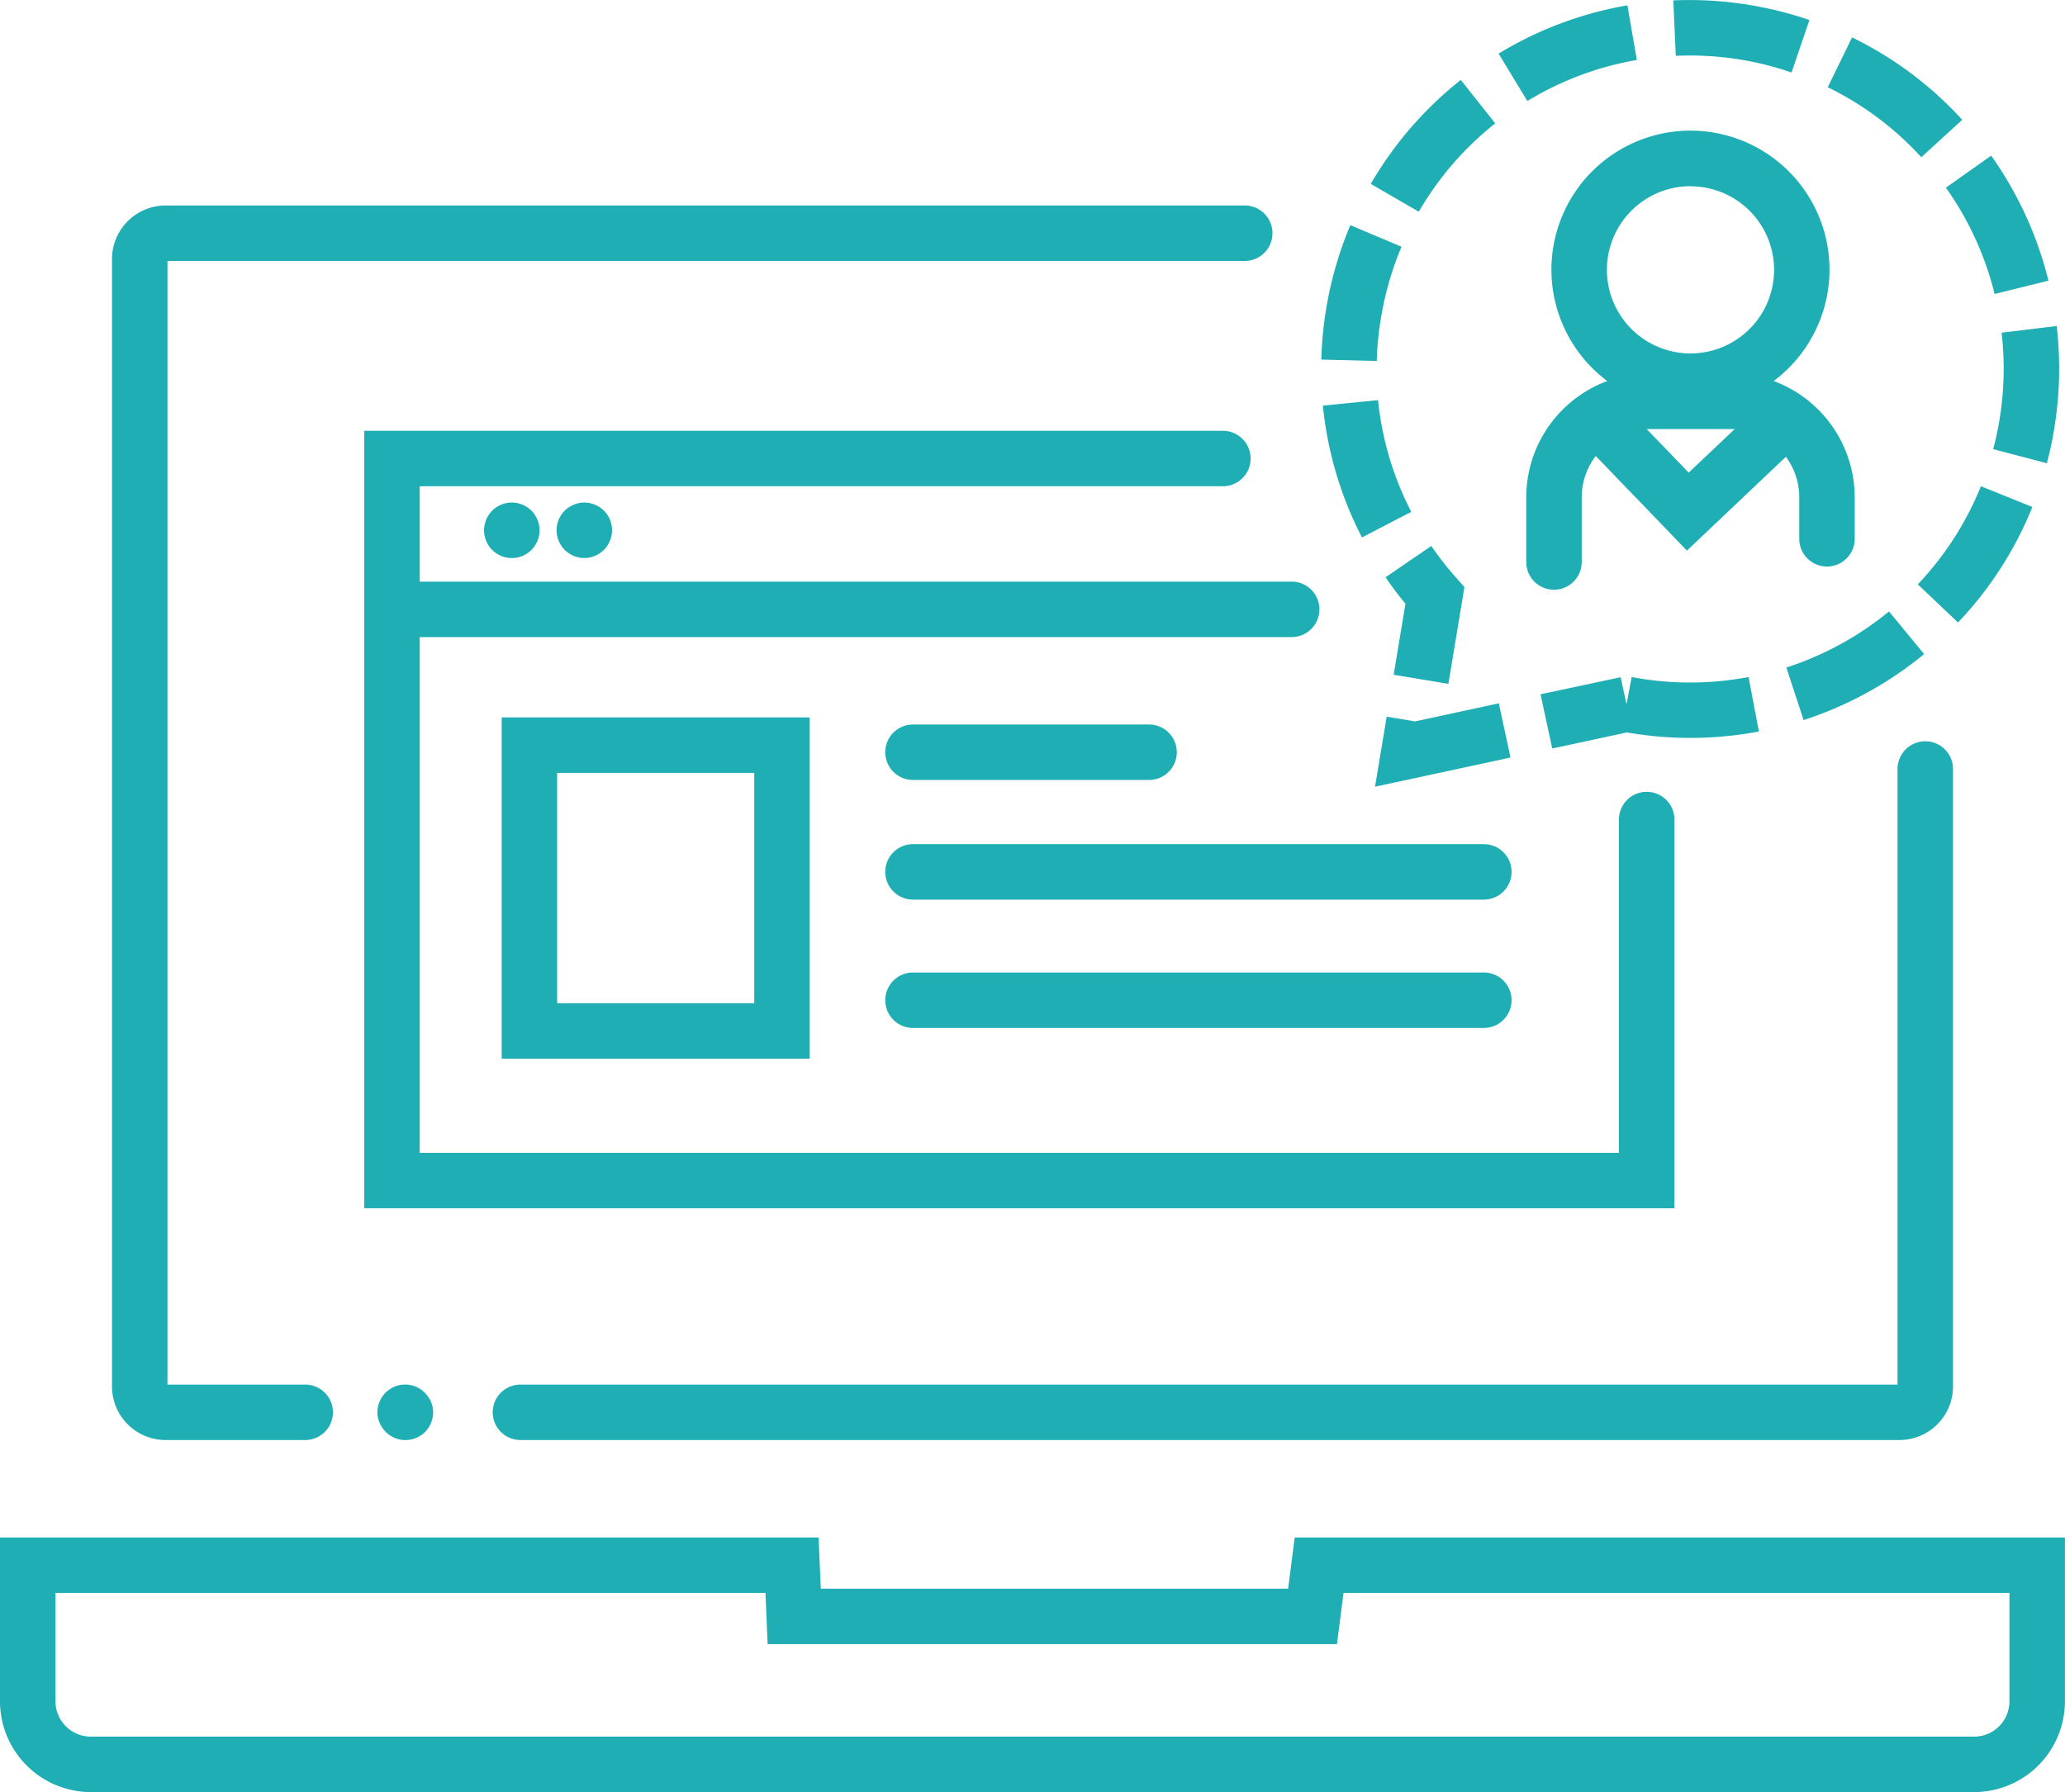 <svg id="Layer_1" data-name="Layer 1" xmlns="http://www.w3.org/2000/svg" viewBox="0 0 484.02 420.15"><defs><style>.cls-1{fill:#1eaeb4;}</style></defs><title>LaptopProfile</title><path class="cls-1" d="M100.37,327.51a6.48,6.48,0,0,0-.81-1,6.48,6.48,0,0,0-9.19,0,6.48,6.48,0,0,0-.81,1,6,6,0,0,0-.6,1.12,6.5,6.5,0,0,0-.37,1.21,6.84,6.84,0,0,0-.13,1.27,6.76,6.76,0,0,0,.13,1.27A6.37,6.37,0,0,0,89,333.6a6,6,0,0,0,.6,1.12,6.48,6.48,0,0,0,.81,1,6.91,6.91,0,0,0,1,.81,7.62,7.62,0,0,0,1.13.6,7.35,7.35,0,0,0,1.21.37,6.83,6.83,0,0,0,1.27.12,6.49,6.49,0,0,0,6.5-6.5,6.83,6.83,0,0,0-.12-1.27,7.35,7.35,0,0,0-.37-1.21A7.51,7.51,0,0,0,100.37,327.51Z" transform="translate(0 0)"/><path class="cls-1" d="M115.49,331.11a6.5,6.5,0,0,0,6.5,6.5H445.22a12.56,12.56,0,0,0,12.55-12.55V180.29a6.5,6.5,0,1,0-13,0V324.61H122A6.5,6.5,0,0,0,115.49,331.11Z" transform="translate(0 0)"/><path class="cls-1" d="M38.81,337.61H71.54a6.5,6.5,0,1,0,0-13H39.25V61.18H291.76a6.5,6.5,0,0,0,0-13H38.81A12.57,12.57,0,0,0,26.25,60.73V325.06A12.57,12.57,0,0,0,38.81,337.61Z" transform="translate(0 0)"/><path class="cls-1" d="M303.47,360.46l-1.54,12H192.39l-.52-12H0v38.4a21.31,21.31,0,0,0,21.29,21.29H462.74A21.3,21.3,0,0,0,484,398.86v-38.4ZM471,398.86a8.29,8.29,0,0,1-8.28,8.29H21.29A8.3,8.3,0,0,1,13,398.86v-25.4H179.42l.51,12H313.37l1.54-12H471Z" transform="translate(0 0)"/><path class="cls-1" d="M125.37,120.72a5.88,5.88,0,0,0-.8-1,7,7,0,0,0-1-.81,7.51,7.51,0,0,0-1.12-.6,7.76,7.76,0,0,0-1.22-.37,6.58,6.58,0,0,0-5.87,1.78,5.88,5.88,0,0,0-.8,1,6,6,0,0,0-.6,1.12,6.37,6.37,0,0,0-.37,1.22,6,6,0,0,0-.13,1.27,6.08,6.08,0,0,0,.13,1.27,6.5,6.5,0,0,0,.37,1.21,6,6,0,0,0,.6,1.12,5.88,5.88,0,0,0,.8,1,6.55,6.55,0,0,0,4.6,1.9,6.83,6.83,0,0,0,1.27-.12,7.76,7.76,0,0,0,1.22-.37,7.51,7.51,0,0,0,1.12-.6,7,7,0,0,0,1-.81,5.88,5.88,0,0,0,.8-1,6,6,0,0,0,.6-1.12,6.5,6.5,0,0,0,.37-1.21,6.08,6.08,0,0,0,.13-1.27,6,6,0,0,0-.13-1.27,6.37,6.37,0,0,0-.37-1.22A6,6,0,0,0,125.37,120.72Z" transform="translate(0 0)"/><path class="cls-1" d="M139.44,118.32a7.35,7.35,0,0,0-1.21-.37,6.39,6.39,0,0,0-2.54,0,7.17,7.17,0,0,0-1.22.37,7.51,7.51,0,0,0-1.12.6,6.48,6.48,0,0,0-2.89,5.41,6.83,6.83,0,0,0,.12,1.27,6.53,6.53,0,0,0,.38,1.21,6.64,6.64,0,0,0,.59,1.12,6.43,6.43,0,0,0,1.8,1.8,7.51,7.51,0,0,0,1.12.6,6.37,6.37,0,0,0,1.22.37,6.76,6.76,0,0,0,1.27.13,6.54,6.54,0,0,0,4.59-1.91,5.93,5.93,0,0,0,.81-1,6,6,0,0,0,.6-1.12,6.5,6.5,0,0,0,.37-1.21,6.84,6.84,0,0,0,.13-1.27,6.54,6.54,0,0,0-1.91-4.6,6.91,6.91,0,0,0-1-.81A7.62,7.62,0,0,0,139.44,118.32Z" transform="translate(0 0)"/><path class="cls-1" d="M98.37,114H286.63a6.5,6.5,0,0,0,0-13H85.37V283.28h307.1V192.14a6.5,6.5,0,0,0-13,0v78.14H98.37V149.36H302.76a6.5,6.5,0,0,0,0-13H98.37Z" transform="translate(0 0)"/><path class="cls-1" d="M214,182.86h55.33a6.5,6.5,0,0,0,0-13H214a6.5,6.5,0,0,0,0,13Z" transform="translate(0 0)"/><path class="cls-1" d="M347.81,197.91H214a6.5,6.5,0,0,0,0,13h133.8a6.5,6.5,0,0,0,0-13Z" transform="translate(0 0)"/><path class="cls-1" d="M347.81,228H214a6.5,6.5,0,0,0,0,13h133.8a6.5,6.5,0,0,0,0-13Z" transform="translate(0 0)"/><path class="cls-1" d="M189.79,248.2v-80h-72.2v80Zm-59.2-67h46.2v54h-46.2Z" transform="translate(0 0)"/><path class="cls-1" d="M422.75,168.82A86.68,86.68,0,0,0,451,153.35l-8.24-10a73.54,73.54,0,0,1-24.05,13.15Z" transform="translate(0 0)"/><path class="cls-1" d="M381.34,171.72a86.86,86.86,0,0,0,30.93-.22l-2.42-12.77a73.6,73.6,0,0,1-27.4,0l-1.21,6.39-1.37-6.35-18.78,4,2.74,12.71Z" transform="translate(0 0)"/><path class="cls-1" d="M335.49,128l-10.73,7.34c1.46,2.13,3,4.21,4.67,6.21l-2.77,16.65,12.83,2.13,3.76-22.69-2.05-2.32A73.35,73.35,0,0,1,335.49,128Z" transform="translate(0 0)"/><path class="cls-1" d="M350.47,28.93,342.4,18.74a86.24,86.24,0,0,0-21.1,24.37l11.25,6.53A73,73,0,0,1,350.47,28.93Z" transform="translate(0 0)"/><path class="cls-1" d="M324,72.8a73.48,73.48,0,0,1,4.51-14.95l-12-5.06a87.07,87.07,0,0,0-5.31,17.59,88.43,88.43,0,0,0-1.5,13.92l13,.34A73,73,0,0,1,324,72.8Z" transform="translate(0 0)"/><path class="cls-1" d="M469.65,86.41a74.53,74.53,0,0,1-1.3,13.79c-.33,1.71-.72,3.43-1.16,5.1l12.58,3.31c.51-2,1-4,1.35-6a86.39,86.39,0,0,0,.95-26.18L469.16,78A74.85,74.85,0,0,1,469.65,86.41Z" transform="translate(0 0)"/><path class="cls-1" d="M310.07,95.1A86,86,0,0,0,319.23,126l11.56-6A73,73,0,0,1,323,93.81Z" transform="translate(0 0)"/><path class="cls-1" d="M383.66,14.06,381.45,1.25a86.35,86.35,0,0,0-30.19,11.32L358,23.68A73.34,73.34,0,0,1,383.66,14.06Z" transform="translate(0 0)"/><path class="cls-1" d="M409.84,14.3A73.24,73.24,0,0,1,419.92,17l4.2-12.31A87.25,87.25,0,0,0,392.21.09l.58,13A74,74,0,0,1,409.84,14.3Z" transform="translate(0 0)"/><polygon class="cls-1" points="325.03 168.02 322.3 184.44 354.05 177.6 351.31 164.89 331.67 169.13 325.03 168.02"/><path class="cls-1" d="M450.34,36.86l9.59-8.77A85.6,85.6,0,0,0,434.11,8.77l-5.7,11.68A73.13,73.13,0,0,1,450.34,36.86Z" transform="translate(0 0)"/><path class="cls-1" d="M476.37,118.86,464.31,114a73,73,0,0,1-14.8,23l9.43,8.94A85.59,85.59,0,0,0,476.37,118.86Z" transform="translate(0 0)"/><path class="cls-1" d="M467.52,68.92l12.62-3.12a86.48,86.48,0,0,0-13.43-29.31L456.1,44A73.54,73.54,0,0,1,467.52,68.92Z" transform="translate(0 0)"/><path class="cls-1" d="M357.74,116.6v15.16a6.5,6.5,0,0,0,13,0V116.6a16,16,0,0,1,3.29-9.7l21.37,22.19,23.2-22a16,16,0,0,1,3.13,9.49v9.74a6.5,6.5,0,1,0,13,0V116.6a29.13,29.13,0,0,0-19-27.27,32.59,32.59,0,1,0-39,0A29.13,29.13,0,0,0,357.74,116.6Zm28.24-16c.28,0,.55,0,.83,0h18.85c.31,0,.62,0,.93,0l-10.77,10.21Zm10.26-56.92a19.59,19.59,0,1,1-19.59,19.59A19.61,19.61,0,0,1,396.24,43.65Z" transform="translate(0 0)"/></svg>